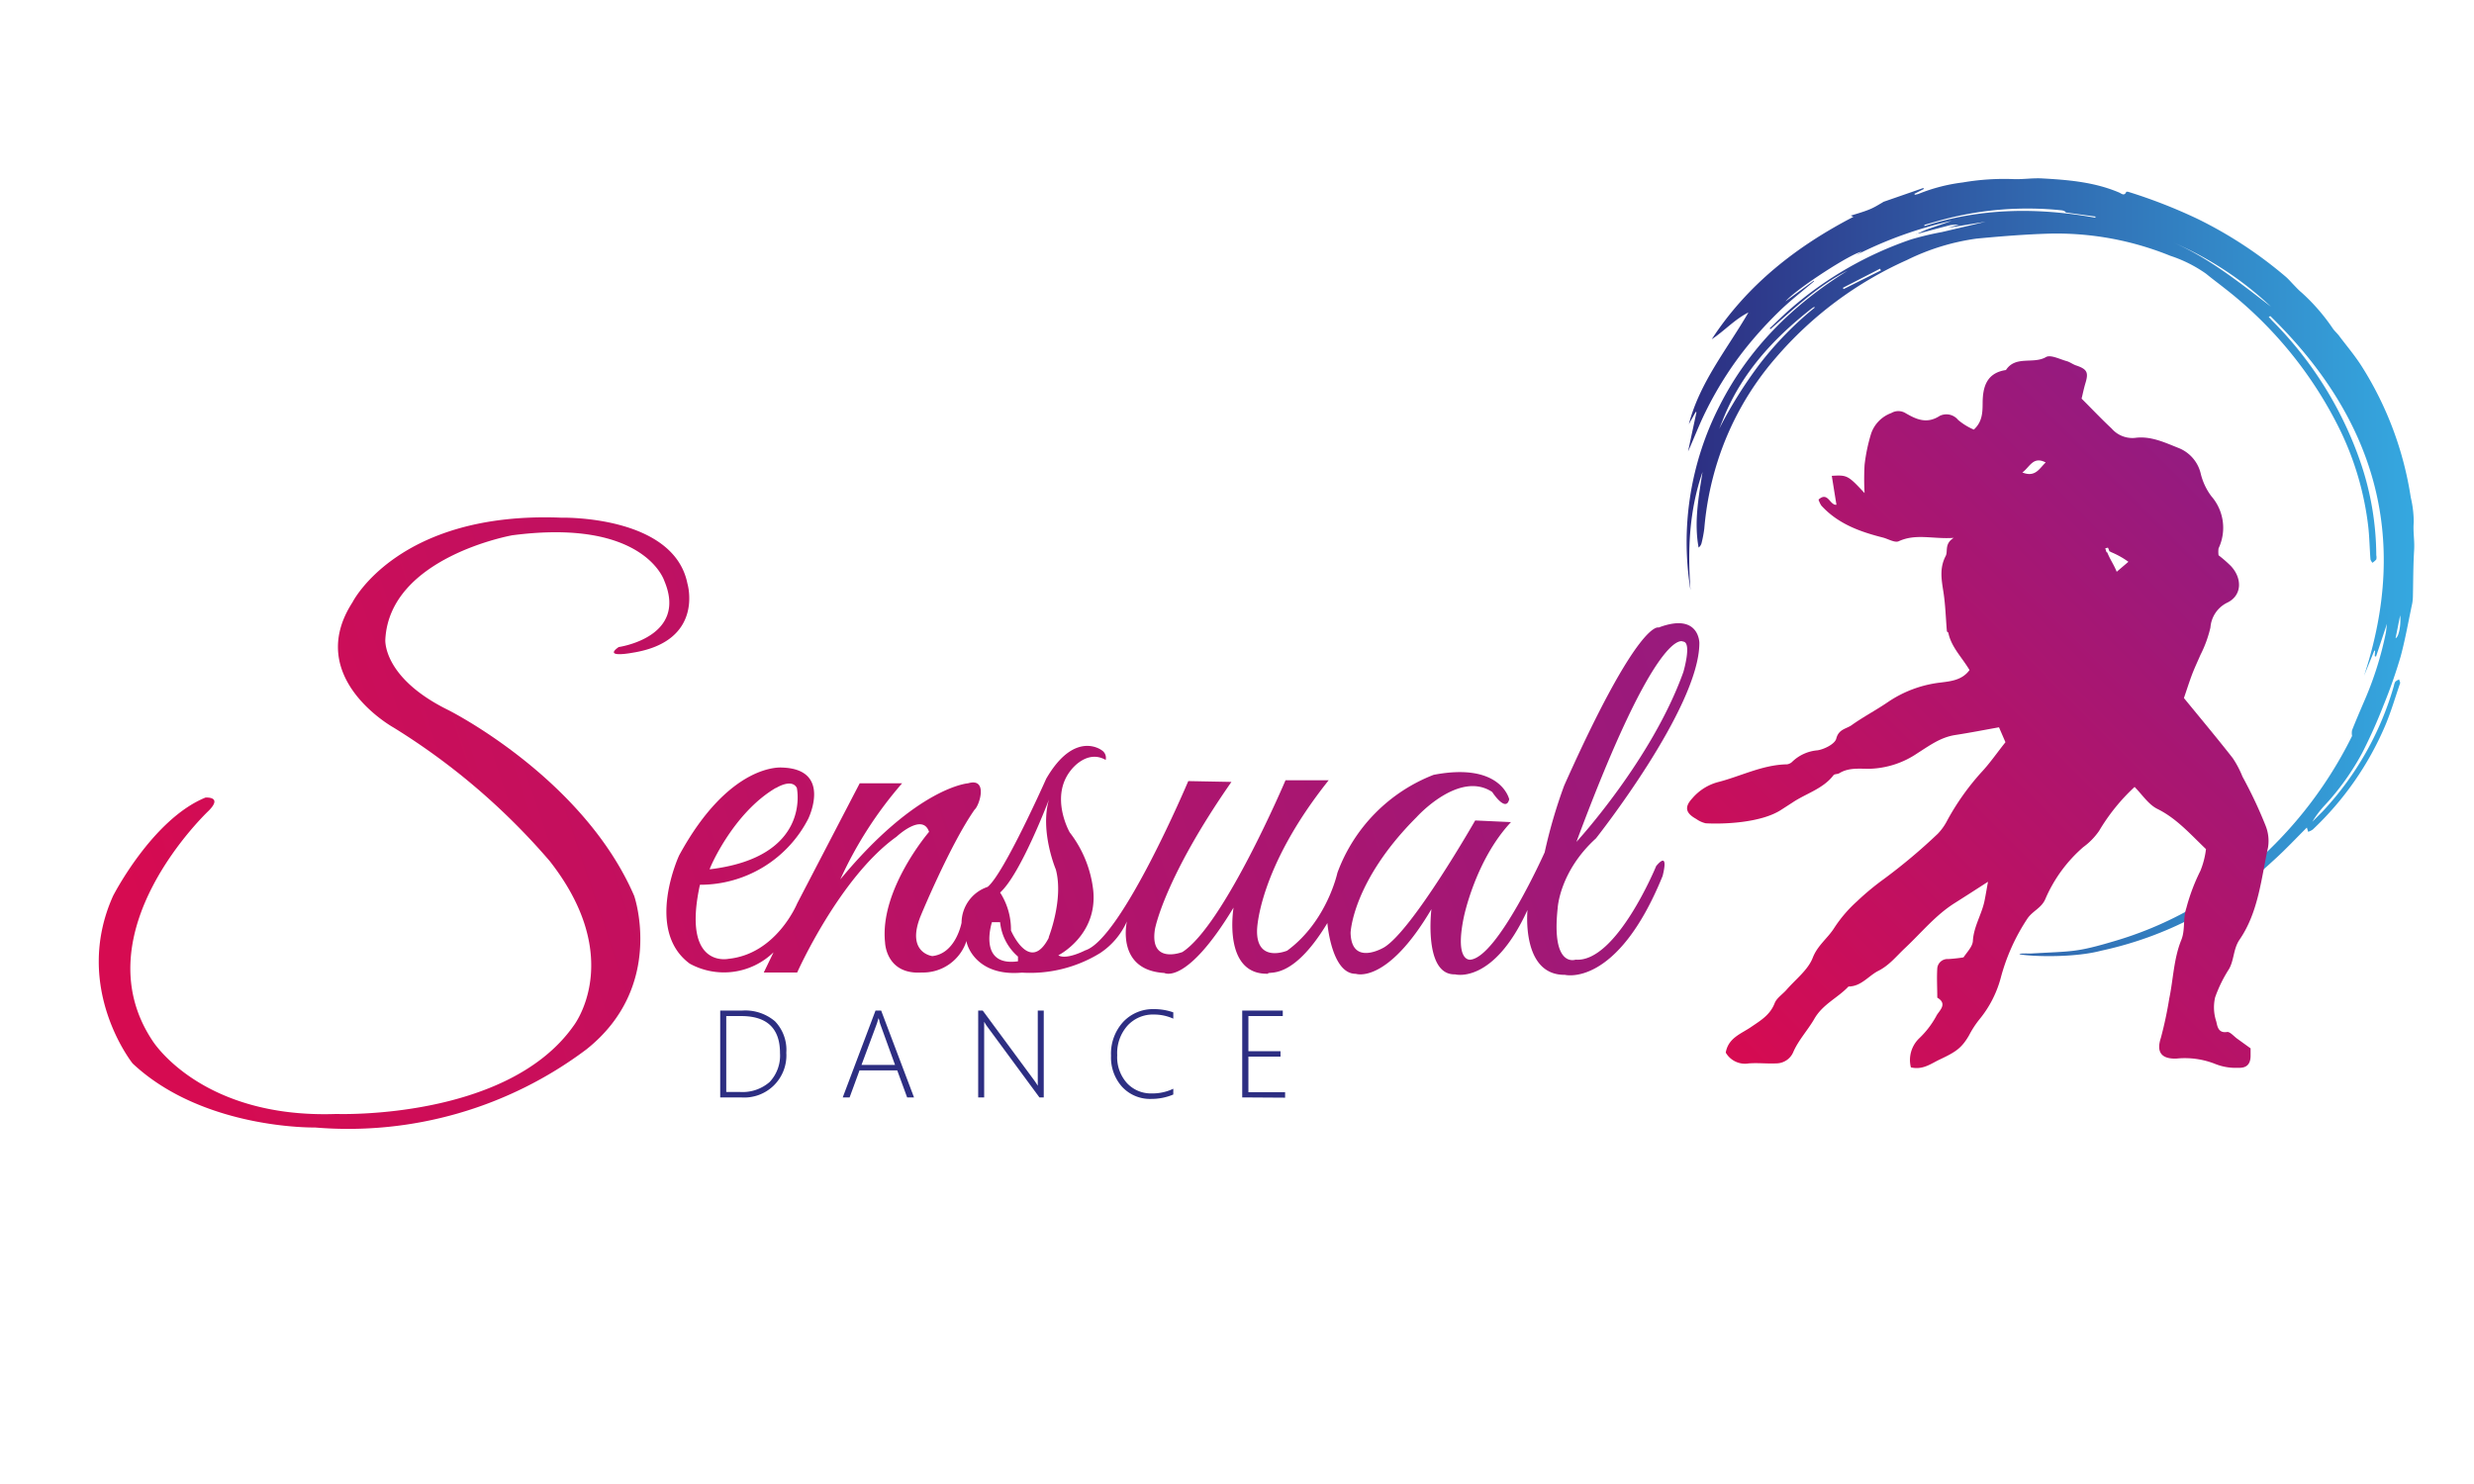 <svg id="Layer_1" data-name="Layer 1" xmlns="http://www.w3.org/2000/svg" xmlns:xlink="http://www.w3.org/1999/xlink" viewBox="0 0 360 216"><defs><style>.cls-1{fill:url(#linear-gradient);}.cls-2{fill:url(#linear-gradient-2);}.cls-3{fill:#2d2e82;}.cls-4{fill:url(#linear-gradient-3);}.cls-5{fill:url(#linear-gradient-4);}</style><linearGradient id="linear-gradient" x1="245.48" y1="82.55" x2="351.32" y2="82.55" gradientUnits="userSpaceOnUse"><stop offset="0" stop-color="#2d2e82"/><stop offset="1" stop-color="#35a8e0"/></linearGradient><linearGradient id="linear-gradient-2" x1="252.97" y1="155.34" x2="330.36" y2="77.96" gradientUnits="userSpaceOnUse"><stop offset="0" stop-color="#d60b51"/><stop offset="1" stop-color="#941b80"/></linearGradient><linearGradient id="linear-gradient-3" x1="19.95" y1="135.19" x2="250.69" y2="57.85" xlink:href="#linear-gradient-2"/><linearGradient id="linear-gradient-4" x1="32.69" y1="173.19" x2="263.42" y2="95.85" xlink:href="#linear-gradient-2"/></defs><title>SensualDanceLogoHorizontal</title><path class="cls-1" d="M278.85,34.09c.6-.27,1.19-.57,1.81-.79,1.1-.4,2.22-.75,3.32-1.15a58.48,58.48,0,0,0-13.93,5l.4-.25.47-.27c-1.41.16-9.47,5.36-11.11,7.24l4.1-3,.06.07c-1.56,1.33-3.19,2.6-4.68,4A58.61,58.61,0,0,0,255,49.49a49.08,49.08,0,0,0-3.72,5A52,52,0,0,0,248.15,60c-.92,1.86-1.65,3.81-2.52,5.72L246.86,60l-.11-.05-1,1.79c1.59-6.11,5.58-10.93,8.67-16.26-2,1-3.5,2.69-5.34,3.9,5.16-7.92,12.33-13.52,20.62-17.82l-.4-.17c1-.31,1.8-.54,2.59-.85s1.28-.63,1.92-1c.11-.05.2-.14.31-.18l5.76-2,.06.15-1.37.7.06.14a3.65,3.65,0,0,0,.57-.14,25.26,25.26,0,0,1,6.39-1.65,35.54,35.54,0,0,1,7.43-.49c1.37.05,2.76-.18,4.14-.1,3.83.21,7.64.53,11.24,2.07.25.11.73.57,1-.12a.79.79,0,0,1,.28,0,75.53,75.53,0,0,1,10.22,4,61.59,61.59,0,0,1,12.73,8.38c.38.33.71.72,1.06,1.08s.77.83,1.21,1.19a28.49,28.49,0,0,1,4.58,5.28c.31.42.72.76,1,1.18,1.08,1.42,2.24,2.8,3.19,4.3a49.69,49.69,0,0,1,7.13,19.07,15.64,15.64,0,0,1,.43,3.63c-.12,1.34.14,2.64.06,4-.14,2.27-.13,4.54-.18,6.81a6.78,6.78,0,0,1-.1,1c-.55,2.57-1,5.18-1.68,7.7a73.12,73.12,0,0,1-2.53,7.2,73.3,73.3,0,0,1-3.06,6.83,37,37,0,0,1-5.63,7.83,14.41,14.41,0,0,0-1.63,2.2c.5-.5,1-1,1.51-1.51a44.83,44.83,0,0,0,10.36-18.29,1.59,1.59,0,0,1,.21-.59,1.91,1.91,0,0,1,.56-.32c0,.19.18.42.12.58-.69,2-1.31,4.13-2.15,6.12a45.07,45.07,0,0,1-10.54,15.14,2.41,2.41,0,0,1-.68.34l-.19-.62c-1.6,1.59-3.22,3.33-5,4.92a52.76,52.76,0,0,1-24.9,13c-5.92,1.57-15.8.31-10.32.42,6.19-.36,6.54-.12,12.35-1.85a52.78,52.78,0,0,0,17.83-9.25,60.23,60.23,0,0,0,16.62-20.57,2.17,2.17,0,0,1,0-.84c.58-1.47,1.21-2.92,1.83-4.37a49.47,49.47,0,0,0,3.08-9.79c.07-.39.1-.79.17-1.34l-1.6,4.79-.19-.07.06-.8-.12,0L344,98.36c6.74-20.45,1.38-37.67-13.63-52.35l-.24.11.48.53a54.08,54.08,0,0,1,13,21,42.3,42.3,0,0,1,2.17,13.16,1.4,1.4,0,0,1,0,.62,2.55,2.55,0,0,1-.58.49c-.09-.18-.26-.36-.27-.55-.12-1.55-.14-3.11-.31-4.66a43.67,43.67,0,0,0-4.22-14.34,59,59,0,0,0-16.8-20.5c-.84-.67-1.71-1.3-2.55-2a19.4,19.4,0,0,0-5.22-2.63A44,44,0,0,0,298.4,34c-3.6.1-7.19.39-10.77.73a32.94,32.94,0,0,0-10.15,3.12,54.25,54.25,0,0,0-19.09,14.24,42.9,42.9,0,0,0-8.47,15.11A44.41,44.41,0,0,0,248,76.92a18,18,0,0,1-.41,2.17,1.19,1.19,0,0,1-.42.61c-.68-3.71,0-7.33.57-11-1.94,5.59-2.18,11.36-1.75,17.19a43.52,43.52,0,0,1,4.17-26.71c4.25-8.45,10.71-14.83,18.68-19.77-4.25,2.15-7.67,5.41-11.22,8.5l-.1-.12c1.05-1,2.06-2,3.14-2.94a52.61,52.61,0,0,1,17.42-10,42.32,42.32,0,0,1,4.48-1.07c2.13-.5,4.25-1,6.38-1.51l-5.47.89v0l1.57-.46a7.41,7.41,0,0,0-1.24.07c-1.52.38-3,.8-4.56,1.21-.14,0-.29.06-.43.09ZM264.1,44.74c-.07,0-.12-.06-.14-.05a3.88,3.88,0,0,0-.47.32c-5.53,4.34-10.15,9.41-12.78,16.06l-.55,1.36a63.68,63.68,0,0,1,6-9.58A50,50,0,0,1,264.1,44.74Zm40.81-13,0-.22-4.22-.58c-.11,0-.18-.17-.29-.21a1.26,1.26,0,0,0-.42-.12,47.84,47.84,0,0,0-17.26,1.36c-.9.24-1.79.51-2.69.76l0,.18C288.27,30.24,296.55,30.19,304.91,31.69Zm25.81,13.15a48.87,48.87,0,0,0-14.37-9.55C321.67,37.68,326.14,41.34,330.72,44.84Zm-62.55-3,.09.19,5.44-2.72-.13-.25Zm81.08,47.7-.66,3.3C349.05,92.75,349.41,91,349.25,89.5Z"/><path class="cls-2" d="M321,123.59c-2.35-2.25-4.31-4.49-7.09-5.86-1.3-.65-2.21-2.1-3.3-3.19a28.58,28.58,0,0,0-5.17,6.41,9.85,9.85,0,0,1-2.3,2.35,20.94,20.94,0,0,0-5.54,7.61c-.58,1.28-1.84,1.69-2.59,2.8a29.07,29.07,0,0,0-3.88,8.64,16,16,0,0,1-3.08,6,13.92,13.92,0,0,0-1.52,2.33c-1.08,1.89-2,2.46-4.2,3.5-1.34.62-2.49,1.59-4.27,1.18a4.37,4.37,0,0,1,1.19-4.21,13.13,13.13,0,0,0,2.5-3.25c.32-.71,1.77-1.74.15-2.69,0-1.43-.09-2.86,0-4.28a1.49,1.49,0,0,1,1.55-1.34c.47,0,2.24-.2,2.28-.26.51-.76,1.3-1.55,1.35-2.37.12-2.14,1.32-3.9,1.71-5.92.16-.8.29-1.6.49-2.7-1.83,1.18-3.35,2.16-4.87,3.12-2.78,1.76-4.83,4.31-7.2,6.53-1.24,1.16-2.28,2.51-3.89,3.32-1.45.74-2.48,2.27-4.34,2.28-1.58,1.68-3.77,2.57-5,4.76-.92,1.58-2.24,3-3,4.7a2.71,2.71,0,0,1-2.55,1.73c-1.32.06-2.65-.1-3.95,0a3.24,3.24,0,0,1-3.36-1.57c.36-2.13,2.22-2.73,3.63-3.69s2.82-1.77,3.49-3.51c.29-.75,1.14-1.28,1.71-1.93,1.33-1.54,3.14-2.89,3.83-4.68s2.18-2.84,3.12-4.33a19.35,19.35,0,0,1,3.32-3.88,38.17,38.17,0,0,1,3.93-3.26,83.13,83.13,0,0,0,7.82-6.57,8.23,8.23,0,0,0,1.41-2,36.43,36.43,0,0,1,4.88-6.89c1.24-1.31,2.27-2.82,3.56-4.44l-.94-2.17c-2.07.37-4.2.79-6.35,1.12s-3.73,1.52-5.53,2.66A13,13,0,0,1,272,111.9c-1.48,0-3-.19-4.35.64-.25.16-.7.1-.85.29-1.52,2-4,2.65-6,4l-1.55,1c-3,2-8.71,2.14-11.05,2a3.88,3.88,0,0,1-1.38-.63c-1.56-.86-1.74-1.74-.57-3a7.46,7.46,0,0,1,3.65-2.34c3.38-.85,6.54-2.55,10.14-2.61a1.36,1.36,0,0,0,.8-.42,6,6,0,0,1,3.64-1.62c1-.16,2.53-.93,2.72-1.7.36-1.43,1.51-1.41,2.29-2,1.68-1.19,3.51-2.15,5.21-3.31a17.09,17.09,0,0,1,7.73-2.86c1.5-.19,3.1-.36,4.16-1.81-1.08-1.84-2.64-3.31-3.08-5.41,0-.09-.21-.15-.21-.24-.17-1.91-.21-3.84-.51-5.74s-.57-3.49.34-5.23c.35-.68-.23-1.75,1.16-2.62-3,.21-5.48-.67-8,.49-.57.26-1.53-.34-2.31-.54-3.35-.85-6.54-2-8.95-4.65a3.52,3.52,0,0,1-.41-.87c1.38-1.25,1.63.86,2.61.75-.23-1.38-.45-2.79-.68-4.21,2.24-.14,2.37-.07,4.77,2.51a36.86,36.86,0,0,1,0-4.1,25.2,25.2,0,0,1,.95-4.55,4.84,4.84,0,0,1,2.94-3,2,2,0,0,1,2.05,0c1.55.9,3.09,1.65,5,.41a2.2,2.2,0,0,1,2.67.59,9,9,0,0,0,2.29,1.41c1.21-1.11,1.27-2.42,1.28-3.81,0-2.36.55-4.44,3.39-4.86,1.41-2.16,4-.81,5.83-1.89.66-.38,2,.31,3,.59.48.13.9.47,1.38.63,1.58.53,1.84,1,1.37,2.54-.24.79-.4,1.6-.57,2.29,1.55,1.55,2.92,3,4.36,4.34a4,4,0,0,0,3.37,1.38c2.3-.33,4.37.67,6.34,1.45a5.32,5.32,0,0,1,3.26,3.72,9,9,0,0,0,1.54,3.3,7,7,0,0,1,1.06,7.61,3.71,3.71,0,0,0,0,1,19.52,19.52,0,0,1,1.78,1.55c1.69,1.79,1.66,4.31-.52,5.35a4.38,4.38,0,0,0-2.44,3.61,17.41,17.41,0,0,1-1.46,4c-.43,1-.91,2-1.31,3.09s-.72,2.11-1.09,3.18c2.32,2.84,4.76,5.75,7.1,8.74a14.15,14.15,0,0,1,1.42,2.7,64.51,64.51,0,0,1,3.38,7.18,5.94,5.94,0,0,1,.34,3.11c-1,4.59-1.4,9.43-4.14,13.43-.94,1.38-.78,3-1.56,4.32a19.77,19.77,0,0,0-2,4.09,6.49,6.49,0,0,0,.16,3.49c.15.52.2,1.77,1.57,1.55.44-.07,1,.64,1.52,1l1.91,1.38v1.07c0,1.21-.56,1.82-1.78,1.76a8,8,0,0,1-3.39-.57,12,12,0,0,0-5.63-.77c-2.19.07-2.93-.95-2.26-3a57.32,57.32,0,0,0,1.23-5.76c.59-2.83.64-5.77,1.75-8.51.59-1.44.21-3.05.73-4.63a28.14,28.14,0,0,1,2.05-5.44A12.22,12.22,0,0,0,321,123.59ZM307.11,80.33c.1,0-.28-.12-.18-.12a2.48,2.48,0,0,0-.2-.5s-.26.07-.4.11c.1.13.16.69.29.56.5,1.21.91,1.67,1.39,2.84l1.7-1.45A12.22,12.22,0,0,0,307.11,80.33Zm-9.4-13c-1.86-1-2.33.64-3.43,1.44C296.2,69.54,296.77,68.14,297.71,67.28Z"/><path class="cls-3" d="M104.8,159.73V147.09H108a6.67,6.67,0,0,1,4.78,1.57,6,6,0,0,1,1.64,4.57,6.13,6.13,0,0,1-6.61,6.5Zm.88-11.84v11.05h2a6,6,0,0,0,4.32-1.46,5.61,5.61,0,0,0,1.5-4.21c0-3.58-1.88-5.38-5.64-5.38Z"/><path class="cls-3" d="M132,159.73l-1.44-3.93h-5.49l-1.44,3.93h-1l4.77-12.64h.82L133,159.73Zm-3.88-10.58a4.91,4.91,0,0,1-.15-.51c0-.15-.09-.3-.14-.45h0a9.5,9.5,0,0,1-.29.95L125.36,155h4.88Z"/><path class="cls-3" d="M151.25,159.73l-7.52-10.21a5.52,5.52,0,0,1-.41-.62l-.11-.18h0c0,.16,0,.34,0,.56v10.45h-.87V147.09H143l7.47,10.13q.24.33.54.81h0c0-.41,0-.77,0-1.06v-9.88h.87v12.64Z"/><path class="cls-3" d="M170.73,159.31a8.16,8.16,0,0,1-3.2.64,5.54,5.54,0,0,1-4.23-1.74,6.37,6.37,0,0,1-1.63-4.54,6.83,6.83,0,0,1,1.77-4.93,5.94,5.94,0,0,1,4.5-1.86,8.42,8.42,0,0,1,2.79.47v.92a6.74,6.74,0,0,0-2.8-.6,5,5,0,0,0-3.87,1.62,6,6,0,0,0-1.49,4.29,5.64,5.64,0,0,0,1.42,4.07,4.76,4.76,0,0,0,3.61,1.5,7.05,7.05,0,0,0,3.13-.68Z"/><path class="cls-3" d="M180.76,159.73V147.09h5.9v.8h-5V153h4.67v.79h-4.67v5.19H187v.79Z"/><path class="cls-4" d="M65.23,103.35c-9.63-4.74-9.16-10.27-9.16-10.27.63-12,18.48-15.17,18.48-15.17,19.27-2.52,22.12,6.64,22.12,6.64,3.47,8.21-6.64,9.63-6.64,9.63-2.37,1.66,2,.83,2,.83,10.54-1.66,8-10.07,8-10.07-2-10-18.36-9.59-18.36-9.59C57.93,74.4,51.29,87.67,51.29,87.67c-7.11,11,6,18.24,6,18.24A97.32,97.32,0,0,1,80,125.34c11.14,14.22,3.44,24,3.44,24-9.72,13.73-34.48,12.8-34.48,12.8-19.74.71-26.77-10.66-26.77-10.66-10.55-15.88,8.17-33.47,8.17-33.47,2.13-2.14-.47-1.92-.47-1.92-7.74,3.16-13.43,14.3-13.43,14.3-6,13.34,2.84,24.4,2.84,24.4,10.27,9.64,26.54,9.32,26.54,9.32a57.7,57.7,0,0,0,39.49-11.37c11.53-9.16,6.95-22.35,6.95-22.35C84.82,113.14,65.23,103.35,65.23,103.35Z"/><path class="cls-5" d="M241,126.05s-5.79,14.1-11.73,13.63c0,0-3.55,1.3-2.61-7.47,0,0,.24-5.33,5.57-10.18,0,0,15.05-19,15.05-28.44,0,0,0-4.5-5.93-2.25,0,0-2.84-1.42-13.74,23a74.14,74.14,0,0,0-2.84,9.72S218,139.2,214,139.68c0,0-2.37.47-1-6.16,0,0,1.66-8.3,6.87-13.86l-5.21-.24s-9.13,16-13.27,18.48c0,0-4.74,2.84-4.86-2.13,0,0,.24-7.47,9.6-16.83,0,0,6.16-6.87,11-3.67,0,0,2,3.08,2.48,1.07,0,0-1.18-5.45-11-3.56a24.26,24.26,0,0,0-14,14.26s-1.5,7.07-7.31,11.33c0,0-4.5,1.9-4.38-3,0,0,.11-8.88,10.42-21.8h-6.28s-8.95,21.09-15,25c0,0-4.82,1.9-4-3.32,0,0,1.3-7.34,11.13-21.44l-6.28-.12s-9.71,23-15,24.64c0,0-2.73,1.43-3.91.72,0,0,5.69-2.85,5.09-9.36a16.82,16.82,0,0,0-3.43-8.53s-3-5.22.23-9.13c0,0,2.26-3,5-1.42a1.3,1.3,0,0,0-.59-1.42s-3.91-3-8.06,4.15c0,0-6.16,13.86-8.53,15.75a5.55,5.55,0,0,0-3.79,5.22s-.83,4.5-4.26,4.85c0,0-3.91-.47-1.66-5.92,0,0,4.26-10.31,7.82-15.4.71-.59,2-4.7-.95-3.83,0,0-7.47.53-18.6,14a57.72,57.72,0,0,1,9-14H125.1L116,131.5s-3,7.35-10,8.06c0,0-6.82,1.48-4.15-10.78a17.68,17.68,0,0,0,15.76-9.6s3.55-7.22-3.79-7.46c0,0-7.59-.83-15,12.79,0,0-5.06,10.9,1.56,15.76a10.36,10.36,0,0,0,12.18-1.66l-1.42,2.94H116s6.16-13.84,14.45-19.76c0,0,3.79-3.56,4.74-.71,0,0-7.23,8.41-6.4,16.11,0,0,.12,4.7,5.34,4.36a6.65,6.65,0,0,0,6.51-4.6c0,.6,1.42,5.21,8.06,4.62a19.45,19.45,0,0,0,11.37-2.84,10.73,10.73,0,0,0,3.91-4.62s-1.66,7.09,5.45,7.51c0,0,3.2,1.85,10.07-9.52,0,0-1.66,9.79,5,9.63,0-.51,3.43,1.27,8.65-7.38,0,0,.59,7.43,4.14,7.39,0,0,4.5,1.61,11-9.41,0,0-1.18,9.62,3.44,9.49,0,0,5.56,1.53,10.54-9.37,0,0-.95,9.52,5.45,9.44,0,0,7.58,1.93,14.22-14.41C241.92,127.48,243,123.68,241,126.05Zm3.95-32.66c1.26.16,0,4.43,0,4.43-4.58,12.79-15.56,24.72-15.56,24.72C241.28,90.55,244.92,93.39,244.92,93.39Zm-132,21.29s2.25-1.42,3,0c0,0,2.25,10.07-12.68,11.85C103.18,126.53,106.62,118.35,112.9,114.68Zm35.18,25.24c-5.92.82-3.79-5.69-3.79-5.69h1.19a7.58,7.58,0,0,0,2.6,5Zm4.51-3.48c-2.77,5.45-5.53-1-5.53-1a10,10,0,0,0-1.58-5.53c3-2.68,7.11-13.54,7.11-13.54-1.35,4.62,1,10.19,1,10.19C154.8,130.91,152.59,136.44,152.59,136.44Z"/></svg>